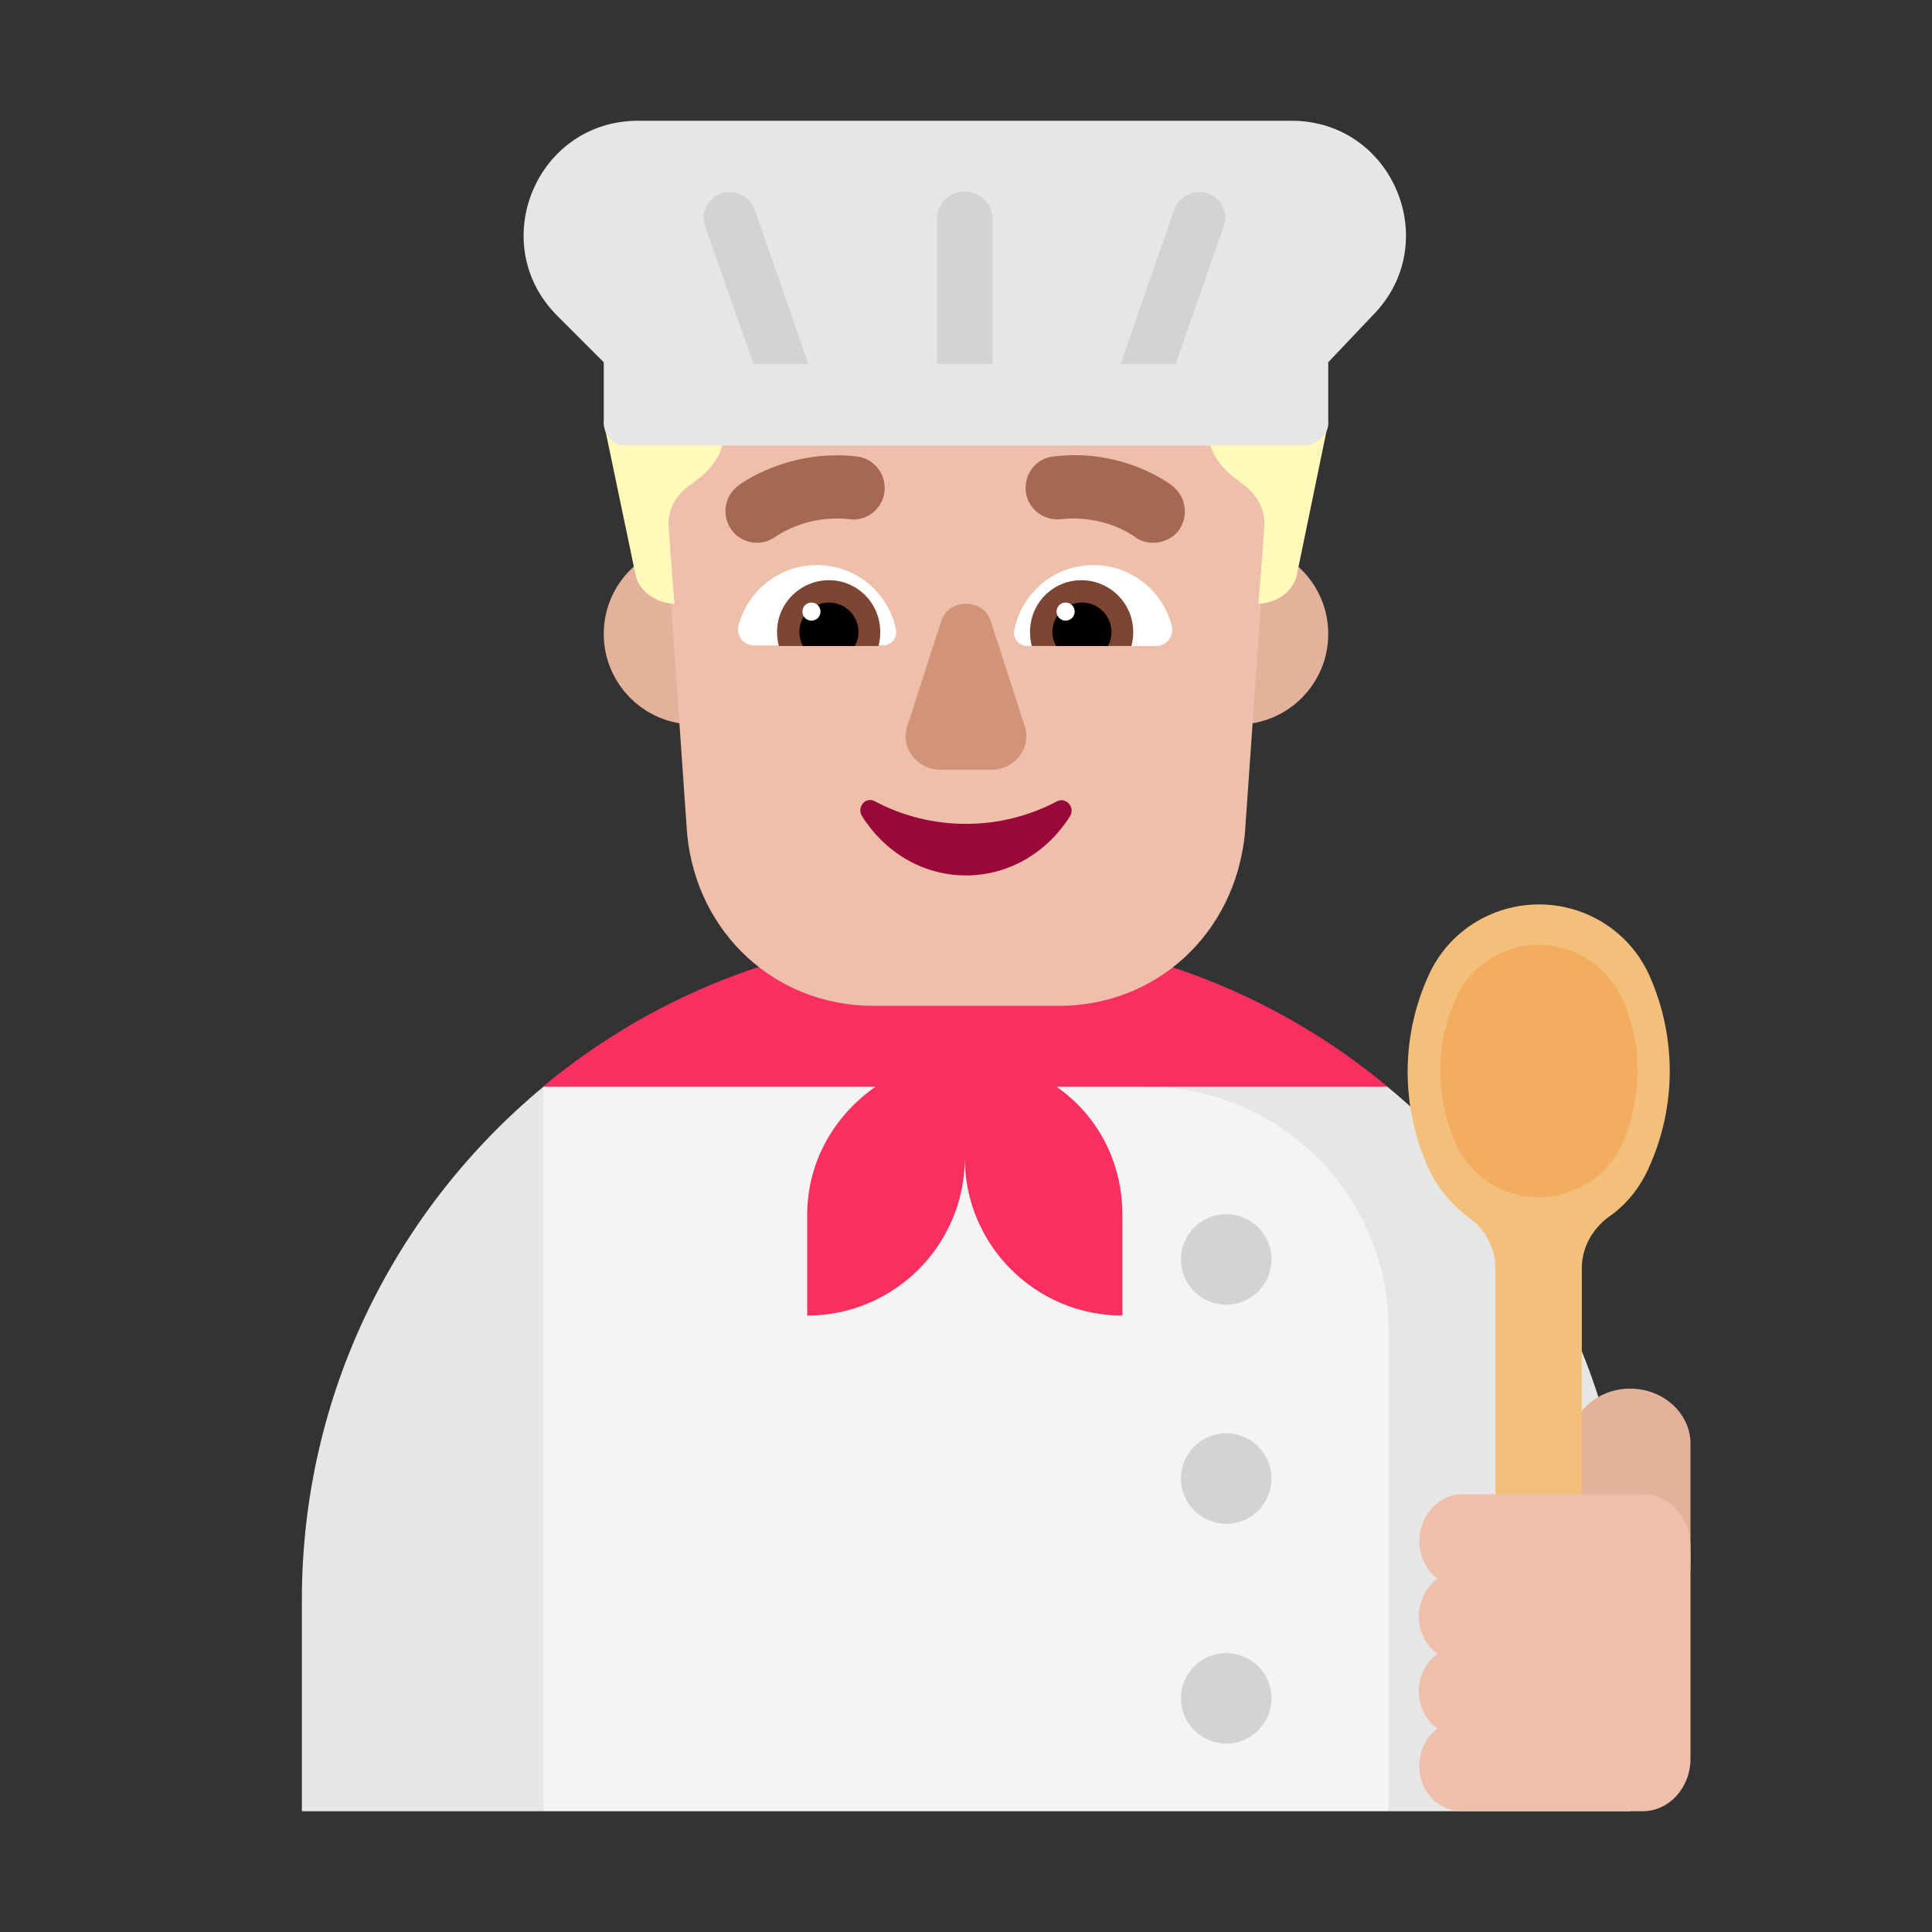 <svg width="32" height="32" viewBox="0 0 32 32" fill="none" xmlns="http://www.w3.org/2000/svg">
<rect x="0" y="0" width="32" height="32" fill="#333333" stroke="none"/>
<path d="M22.98 18L20.5 17.5L19 18L21 23L23 30H27V26.498C27 23.077 25.426 20.017 22.98 18Z" fill="#E6E6E6"/>
<path d="M9 30L11 24L9 18C6.554 20.028 5 23.085 5 26.498V30H9Z" fill="#E6E6E6"/>
<path d="M9 18L14 17L19 18C21.177 18 23 19.796 23 22.003V30H9V18Z" fill="#F4F4F4"/>
<path d="M22.984 18H17.5C18.175 18.472 18.59 19.235 18.59 20.12V21.79C17.152 21.79 15.983 20.623 15.98 19.186C15.977 20.623 14.808 21.79 13.37 21.79V20.12C13.37 19.235 13.825 18.472 14.5 18H9L9.003 17.99C10.899 16.418 13.329 15.47 15.98 15.47C18.643 15.47 21.084 16.42 22.984 18Z" fill="#F92F60"/>
<path d="M13 10.5C13 11.328 12.328 12 11.5 12C10.672 12 10 11.328 10 10.5C10 9.672 10.672 9 11.5 9C12.328 9 13 9.672 13 10.5Z" fill="#E4B29A"/>
<path d="M22 10.5C22 11.328 21.328 12 20.5 12C19.672 12 19 11.328 19 10.5C19 9.672 19.672 9 20.5 9C21.328 9 22 9.672 22 10.5Z" fill="#E4B29A"/>
<path d="M15.581 3.66C12.927 3.66 10.822 5.901 11.012 8.529L11.381 13.814C11.541 15.47 12.857 16.66 14.464 16.66H17.536C19.142 16.66 20.449 15.48 20.619 13.814L20.988 8.529C21.178 5.891 19.073 3.66 16.419 3.66H15.581V3.66Z" fill="#EEBFAA"/>
<path d="M12.23 10.37C12.38 9.79 12.9 9.36 13.53 9.36C14.18 9.36 14.72 9.82 14.84 10.43C14.87 10.57 14.76 10.69 14.62 10.69H12.49C12.32 10.69 12.19 10.53 12.23 10.37Z" fill="white"/>
<path d="M19.41 10.37C19.26 9.79 18.74 9.36 18.11 9.36C17.46 9.36 16.92 9.82 16.8 10.44C16.77 10.58 16.88 10.7 17.02 10.7H19.15C19.32 10.7 19.45 10.54 19.41 10.37Z" fill="white"/>
<path d="M12.87 10.47C12.87 9.99 13.26 9.61 13.73 9.61C14.2 9.61 14.58 9.99 14.58 10.47C14.58 10.55 14.57 10.63 14.55 10.7H12.9C12.88 10.62 12.87 10.55 12.87 10.47Z" fill="#7D4533"/>
<path d="M18.77 10.47C18.77 9.99 18.38 9.61 17.91 9.61C17.44 9.61 17.06 9.99 17.06 10.47C17.06 10.55 17.07 10.63 17.09 10.7H18.74C18.76 10.62 18.77 10.55 18.77 10.47Z" fill="#7D4533"/>
<path d="M13.73 9.98C14 9.98 14.22 10.2 14.22 10.47C14.22 10.55 14.2 10.62 14.16 10.7H13.3C13.26 10.63 13.24 10.55 13.24 10.47C13.24 10.2 13.46 9.98 13.73 9.98Z" fill="black"/>
<path d="M17.92 9.98C17.65 9.98 17.43 10.2 17.43 10.47C17.43 10.55 17.45 10.62 17.49 10.7H18.35C18.39 10.63 18.41 10.55 18.41 10.47C18.41 10.2 18.19 9.98 17.92 9.98Z" fill="black"/>
<path d="M13.59 10.13C13.59 10.213 13.523 10.28 13.44 10.28C13.357 10.28 13.29 10.213 13.29 10.13C13.29 10.047 13.357 9.98 13.44 9.98C13.523 9.98 13.59 10.047 13.59 10.13Z" fill="white"/>
<path d="M17.8 10.13C17.8 10.213 17.733 10.28 17.65 10.28C17.567 10.28 17.5 10.213 17.5 10.13C17.5 10.047 17.567 9.98 17.65 9.98C17.733 9.98 17.8 10.047 17.8 10.13Z" fill="white"/>
<path d="M20 7.093V7C20.298 7.008 20.594 7.002 20.89 6.995C21.259 6.987 21.628 6.979 22 7L21.481 9.515C21.427 9.786 21.157 9.991 20.843 10C20.843 10 20.908 9.227 20.941 8.724C20.962 8.472 20.843 8.22 20.616 8.043L20.411 7.885C20.151 7.68 20 7.391 20 7.093Z" fill="#FFF9BA"/>
<path d="M10.527 9.521L10 7C10.227 7 10.452 7.001 10.675 7.002C11.118 7.004 11.557 7.006 12 7V7.129C12 7.432 11.85 7.709 11.591 7.911L11.398 8.058C11.172 8.224 11.054 8.472 11.075 8.73C11.107 9.227 11.172 10 11.172 10C10.86 9.991 10.581 9.788 10.527 9.521Z" fill="#FFF9BA"/>
<path d="M18.78 8.88C18.88 8.96 18.99 8.99 19.1 8.99C19.26 8.99 19.42 8.92 19.52 8.79C19.69 8.56 19.65 8.23 19.42 8.05C19.39 8.02 18.6 7.42 17.45 7.56C17.16 7.59 16.96 7.85 16.99 8.14C17.02 8.43 17.29 8.63 17.57 8.6C18.253 8.522 18.726 8.843 18.777 8.878L18.78 8.88Z" fill="#A56953"/>
<path d="M12.12 8.78C12.22 8.92 12.38 8.99 12.54 8.99C12.65 8.99 12.76 8.95 12.86 8.88C12.86 8.88 12.865 8.877 12.87 8.873C12.947 8.824 13.409 8.525 14.07 8.6C14.35 8.64 14.62 8.43 14.65 8.14C14.68 7.86 14.48 7.59 14.19 7.56C13.05 7.43 12.25 8.02 12.22 8.05C11.99 8.23 11.95 8.55 12.12 8.78Z" fill="#A56953"/>
<path d="M15.591 10.282L15.027 12.029C14.91 12.384 15.187 12.75 15.58 12.75H16.42C16.813 12.75 17.09 12.384 16.973 12.029L16.409 10.282C16.282 9.906 15.718 9.906 15.591 10.282Z" fill="#D19479"/>
<path d="M16 13.646C15.45 13.646 14.93 13.507 14.492 13.272C14.339 13.187 14.186 13.368 14.278 13.518C14.645 14.105 15.277 14.5 16 14.5C16.724 14.5 17.356 14.105 17.723 13.518C17.815 13.368 17.652 13.197 17.509 13.272C17.061 13.507 16.551 13.646 16 13.646Z" fill="#990838"/>
<path d="M10.57 2H21.39C23.08 2 23.92 4.04 22.73 5.23L22 6V7C22.01 7.2 21.8 7.38 21.6 7.38H10.35C10.15 7.38 10 7.2 10 7V6L9.23 5.23C8.04 4.04 8.88 2 10.57 2Z" fill="#E6E6E6"/>
<path d="M15.52 6.03V3.63C15.52 3.38 15.72 3.17 15.98 3.17C16.23 3.17 16.44 3.37 16.44 3.63V6.03H15.52Z" fill="#D3D3D3"/>
<path d="M13.39 6.03H12.48L11.68 3.75C11.58 3.47 11.79 3.18 12.09 3.18C12.27 3.18 12.44 3.3 12.5 3.47L13.39 6.03Z" fill="#D3D3D3"/>
<path d="M18.56 6.03H19.47L20.27 3.75C20.37 3.47 20.16 3.18 19.86 3.18C19.68 3.18 19.51 3.3 19.45 3.47L18.56 6.03Z" fill="#D3D3D3"/>
<path d="M20.31 21.61C20.724 21.61 21.06 21.274 21.06 20.86C21.06 20.446 20.724 20.11 20.31 20.11C19.896 20.11 19.56 20.446 19.56 20.86C19.56 21.274 19.896 21.61 20.31 21.61Z" fill="#D3D3D3"/>
<path d="M20.31 25.24C20.724 25.24 21.06 24.904 21.06 24.49C21.06 24.076 20.724 23.74 20.31 23.74C19.896 23.74 19.56 24.076 19.56 24.49C19.56 24.904 19.896 25.24 20.31 25.24Z" fill="#D3D3D3"/>
<path d="M20.31 28.88C20.724 28.88 21.06 28.544 21.06 28.13C21.06 27.716 20.724 27.38 20.31 27.38C19.896 27.38 19.56 27.716 19.56 28.13C19.56 28.544 19.896 28.88 20.31 28.88Z" fill="#D3D3D3"/>
<path d="M27 23C27.55 23 28 23.41 28 23.912V26H26V23.912C26.01 23.41 26.45 23 27 23Z" fill="#E4B29A"/>
<path d="M27.32 16.16C27 15.44 26.28 14.98 25.49 14.98C24.7 14.98 23.98 15.44 23.66 16.16C23.2 17.17 23.2 18.33 23.66 19.35C23.81 19.68 24.05 19.96 24.33 20.17C24.6 20.36 24.77 20.67 24.77 21.01V27.97C24.77 28.36 25.08 28.7 25.47 28.71C25.87 28.72 26.2 28.39 26.2 27.99V21C26.2 20.67 26.37 20.36 26.64 20.16C26.93 19.96 27.16 19.68 27.31 19.34C27.77 18.33 27.77 17.17 27.32 16.16Z" fill="#F3C07B"/>
<path d="M25.49 15.65C24.89 15.65 24.35 16 24.11 16.54C23.77 17.3 23.77 18.18 24.11 18.94C24.35 19.48 24.89 19.83 25.49 19.83C26.09 19.83 26.63 19.48 26.87 18.94C27.21 18.18 27.21 17.3 26.87 16.54C26.62 16 26.08 15.65 25.49 15.65Z" fill="#F3AD61"/>
<path d="M23.509 25.5C23.518 25.1 23.837 24.75 24.21 24.75H27.207C27.645 24.75 28 25.14 28 25.62V29.13C28 29.61 27.645 30 27.207 30H24.21C23.837 30 23.518 29.69 23.509 29.28C23.5 29.01 23.618 28.77 23.81 28.63C23.618 28.5 23.5 28.27 23.5 28.01C23.5 27.75 23.628 27.52 23.81 27.39C23.618 27.26 23.5 27.03 23.5 26.77C23.5 26.51 23.628 26.28 23.81 26.15C23.628 26.01 23.5 25.77 23.509 25.5Z" fill="#EEBFAA"/>
</svg>
